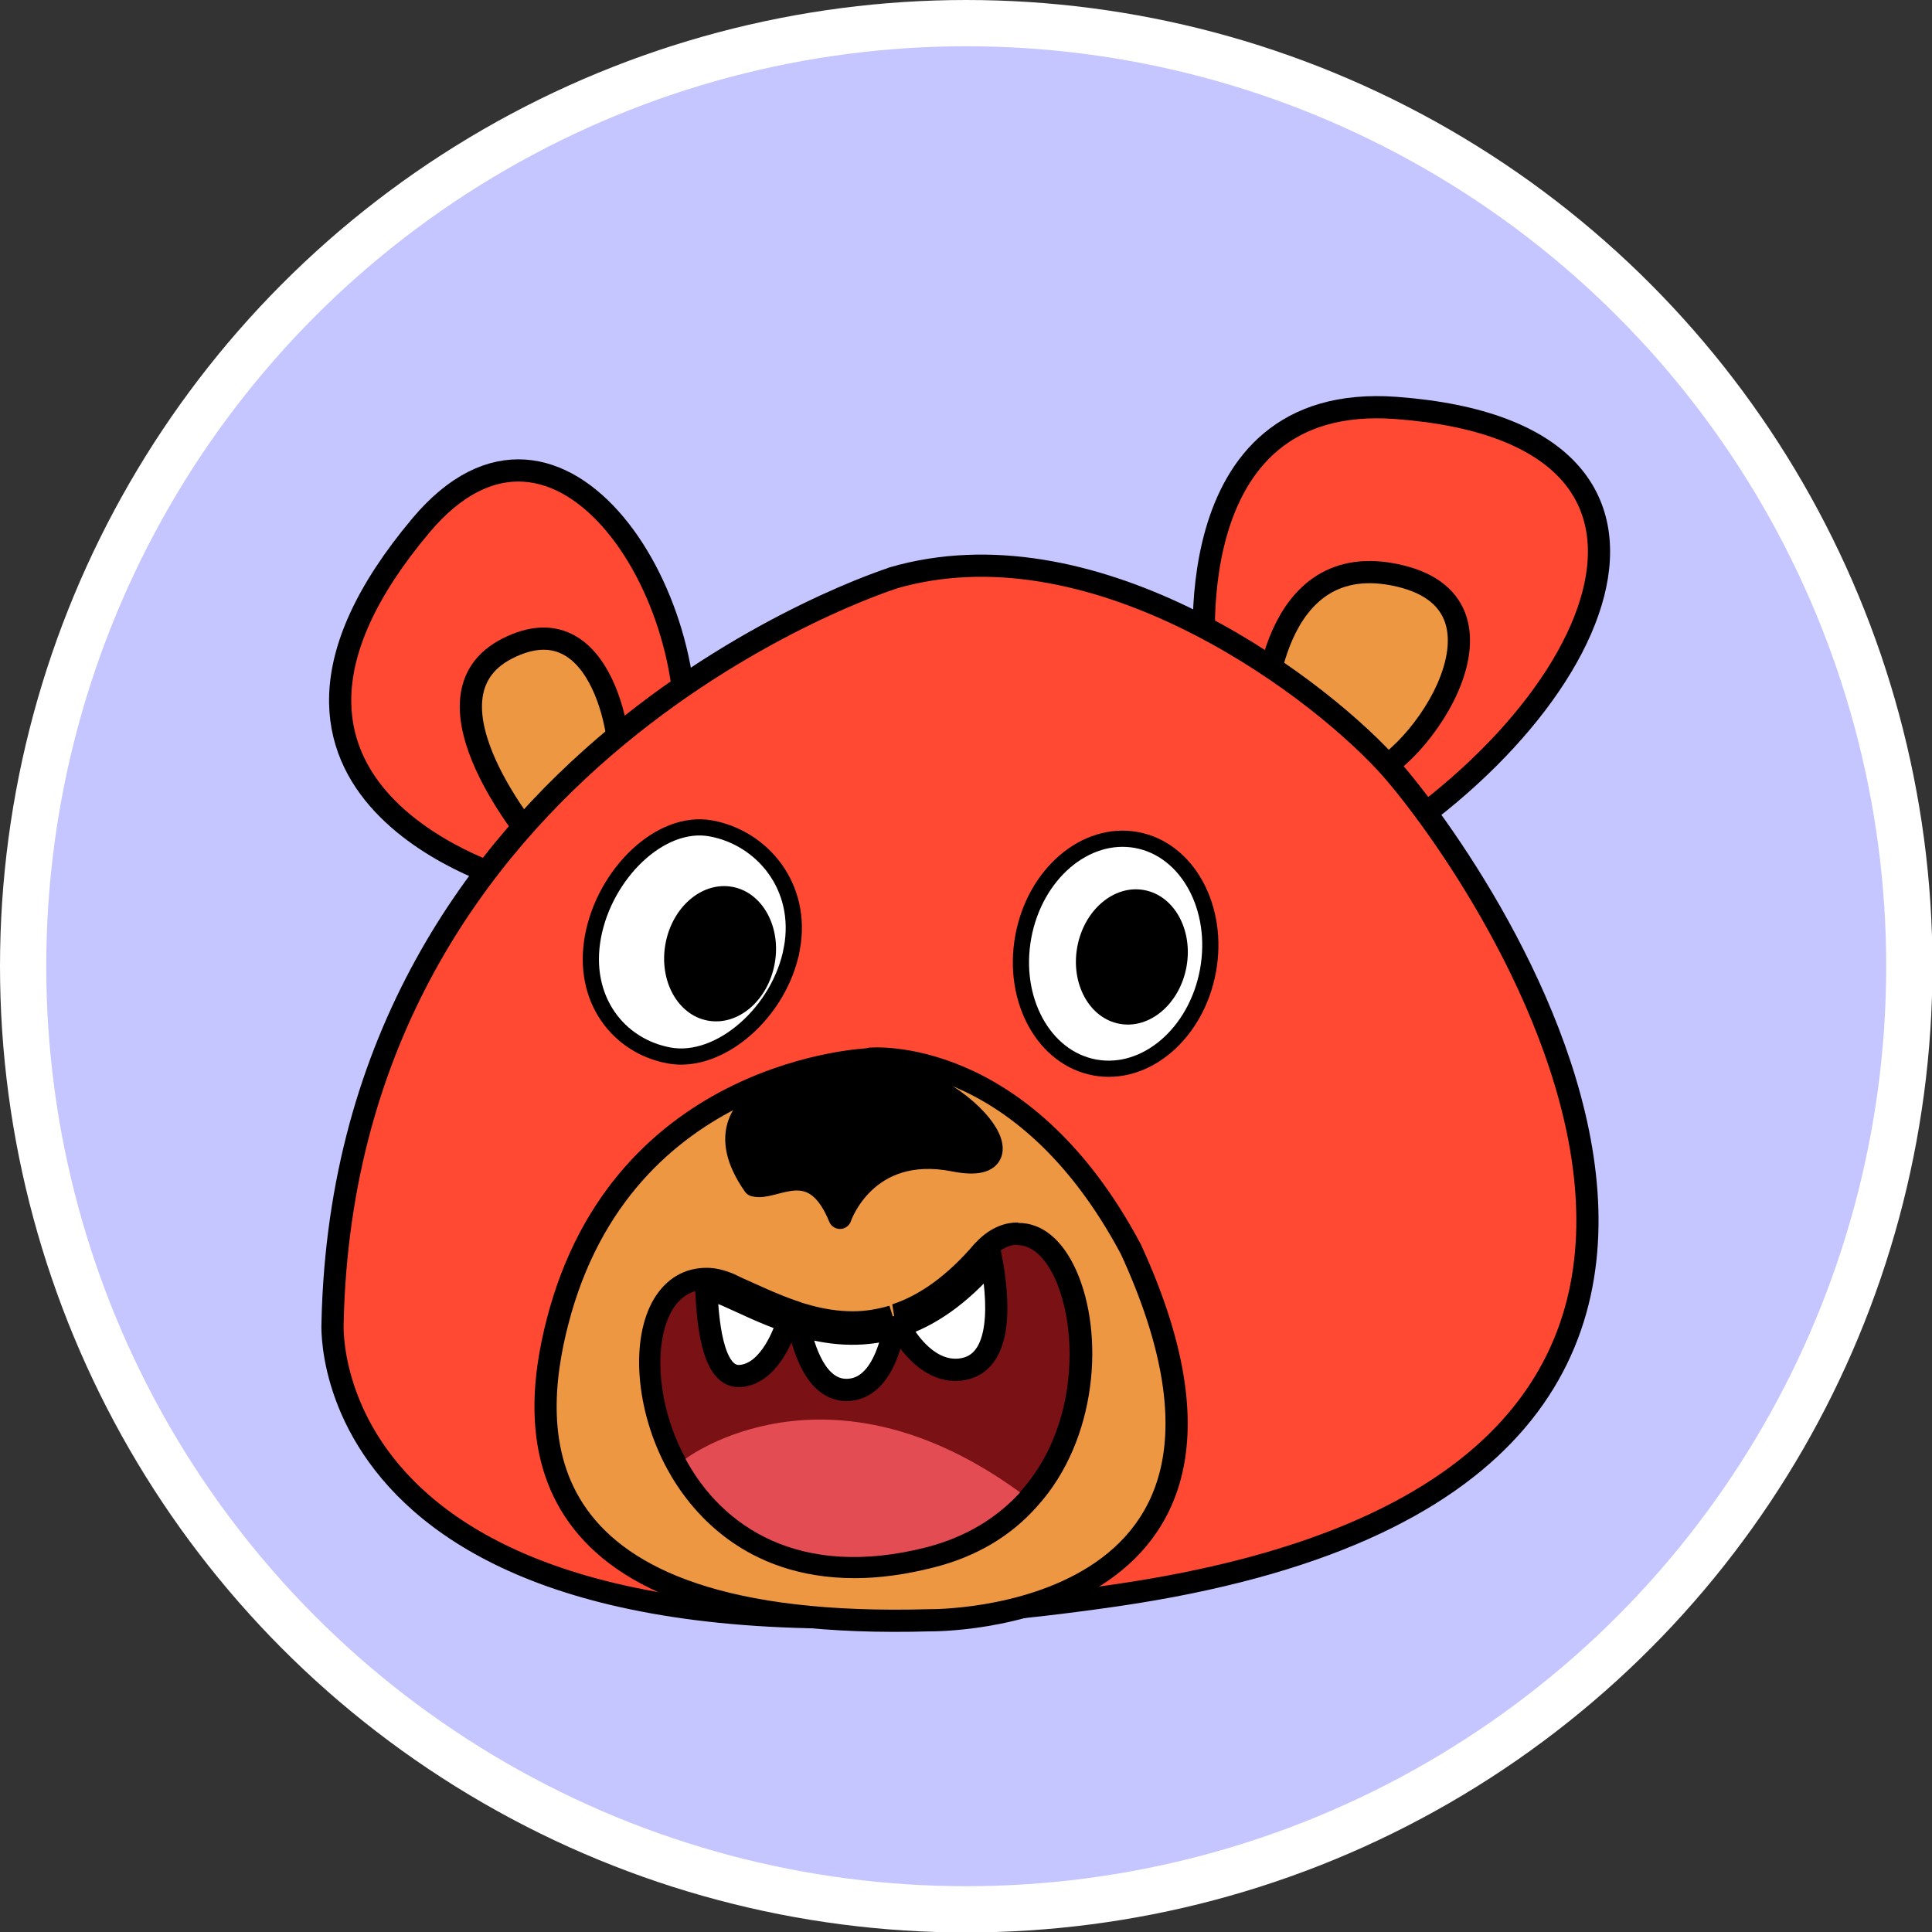<svg xmlns="http://www.w3.org/2000/svg" id="_图层_2" data-name="图层 2" viewBox="0 0 41.77 41.77"><rect x="0" y="0" width="41.77" height="41.77" fill="#333333" stroke="none"/><defs><style>.cls-1{fill:#ee9743}.cls-1,.cls-3,.cls-4,.cls-5{stroke:#000}.cls-1,.cls-4{stroke-linecap:round;stroke-linejoin:round}.cls-1,.cls-3,.cls-4{stroke-width:.48px}.cls-3,.cls-5{fill:#fff;stroke-miterlimit:10}.cls-4{fill:#ff4932}.cls-5{stroke-width:.35px}</style></defs><g id="_图层_1-2" data-name="图层 1"><circle cx="20.89" cy="20.89" r="20.39" style="fill:#c5c6ff;stroke:#fff;stroke-miterlimit:10"/><path d="M11.12 19.05s-6.9-1.88-2.02-7.69c3-3.57 6.32 1.68 5.63 5.47l-3.61 2.22Z" class="cls-4"/><path d="M11.6 18.25s-2.72-3.17-.63-4.23c2.09-1.06 2.56 2.16 2.39 2.74l-1.76 1.49Z" class="cls-1"/><path d="M26.07 14.47s-.77-6.02 4.12-5.65c7.35.55 4.43 6.83-1.28 10.02l-2.84-4.37Z" class="cls-4"/><path d="M27.33 15.49s.09-3.71 2.93-3.04.24 4.31-.91 4.38l-2.02-1.34Z" class="cls-1"/><path d="M19.3 12.5S7.46 16.23 7.19 28.6c0 0-.52 8.44 16.95 5.89s7.53-16.16 5.82-18-6.41-5.24-10.67-3.99Z" class="cls-4"/><path d="M18.81 22.9s-5.35.18-6.76 5.69c-.6 2.34-.88 6.7 8.06 6.44 0 0 8.08.11 4.34-8.02-2.36-4.44-5.64-4.12-5.64-4.12Z" class="cls-1"/><path d="M18.4 23.07s-3.63.35-2.09 2.55c.43.12 1.28-.7 1.85.7 0 0 .54-1.62 2.47-1.24 1.93.39.04-2.05-2.24-2.01Z" style="stroke-width:.5px;stroke-linecap:round;stroke-linejoin:round;stroke:#000"/><path d="M17.12 20.51c-.25 1.36-1.55 2.51-2.65 2.31-1.1-.2-1.9-1.22-1.65-2.57s1.45-2.54 2.55-2.34 2 1.25 1.75 2.6Z" class="cls-5"/><ellipse cx="15.57" cy="20.62" rx="1.47" ry="1.2" transform="rotate(-79.62 15.569 20.621)"/><ellipse cx="24.13" cy="20.62" class="cls-5" rx="2.5" ry="2.03" transform="rotate(-79.62 24.125 20.626)"/><ellipse cx="24.47" cy="20.69" rx="1.47" ry="1.2" transform="rotate(-79.62 24.47 20.689)"/><path d="M18.47 33.89c-2.29 0-3.4-1.41-3.85-2.25-.64-1.19-.76-2.63-.28-3.43.21-.36.53-.55.91-.55.19 0 .36.04.54.12.12.05.25.11.38.17.29.13.6.28.95.4.07.03.14.05.2.07.43.13.79.19 1.13.19.28 0 .56-.04.83-.12 0 0 .09-.03.1-.03.65-.21 1.29-.68 1.89-1.38.25-.26.5-.38.75-.38.41 0 .78.32 1.04.89.49 1.1.56 3.32-.8 4.84-.55.61-1.27 1.03-2.14 1.26-.57.15-1.12.22-1.64.22Z" style="fill:#791115"/><path d="M22 26.92c1.11 0 1.82 3.38.06 5.33-.48.53-1.14.96-2.02 1.19-.57.15-1.1.21-1.58.21-1.84 0-3.02-.98-3.64-2.12-.89-1.64-.64-3.64.41-3.64h.03c.13 0 .26.03.42.1.39.17.84.4 1.35.57.08.03.17.06.25.09.36.11.75.18 1.16.18.29 0 .59-.04.89-.13.04-.01.07-.02.11-.04.64-.21 1.31-.65 1.99-1.45l.01-.01c.19-.2.38-.29.56-.29m0-.48c-.22 0-.56.07-.9.43l-.03.03c-.57.67-1.17 1.11-1.78 1.31l.08.48-.14-.45c-.28.08-.53.12-.79.12-.32 0-.65-.05-1.02-.16-.08-.02-.14-.05-.21-.07-.35-.12-.65-.26-.94-.39-.14-.06-.27-.12-.39-.18-.21-.09-.41-.14-.6-.14-.49 0-.88.24-1.14.67-.52.87-.4 2.41.28 3.67.48.89 1.65 2.37 4.06 2.37.54 0 1.11-.08 1.7-.23.92-.23 1.68-.68 2.25-1.33 1.3-1.44 1.45-3.72.84-5.09-.3-.67-.74-1.03-1.25-1.03Z"/><path d="M22.06 32.26c-.48.53-1.14.96-2.02 1.19-2.77.71-4.44-.46-5.22-1.91 0 0 3.05-2.33 7.24.73Z" style="fill:#e34c52"/><path d="M17.03 28.57c-.12.4-.46 1.15-1.04 1.18-.62.03-.69-1.31-.72-1.85.13 0 .26.03.42.1.39.17.84.4 1.35.57ZM19.33 28.71c-.09.49-.35 1.34-1.03 1.34-.65 0-.92-.87-1.03-1.4.62.19 1.32.27 2.05.06ZM20.76 29.61c-.64.07-1.11-.54-1.32-.94.64-.21 1.31-.65 1.99-1.45.15.8.3 2.28-.67 2.39Z" class="cls-3"/></g></svg>
